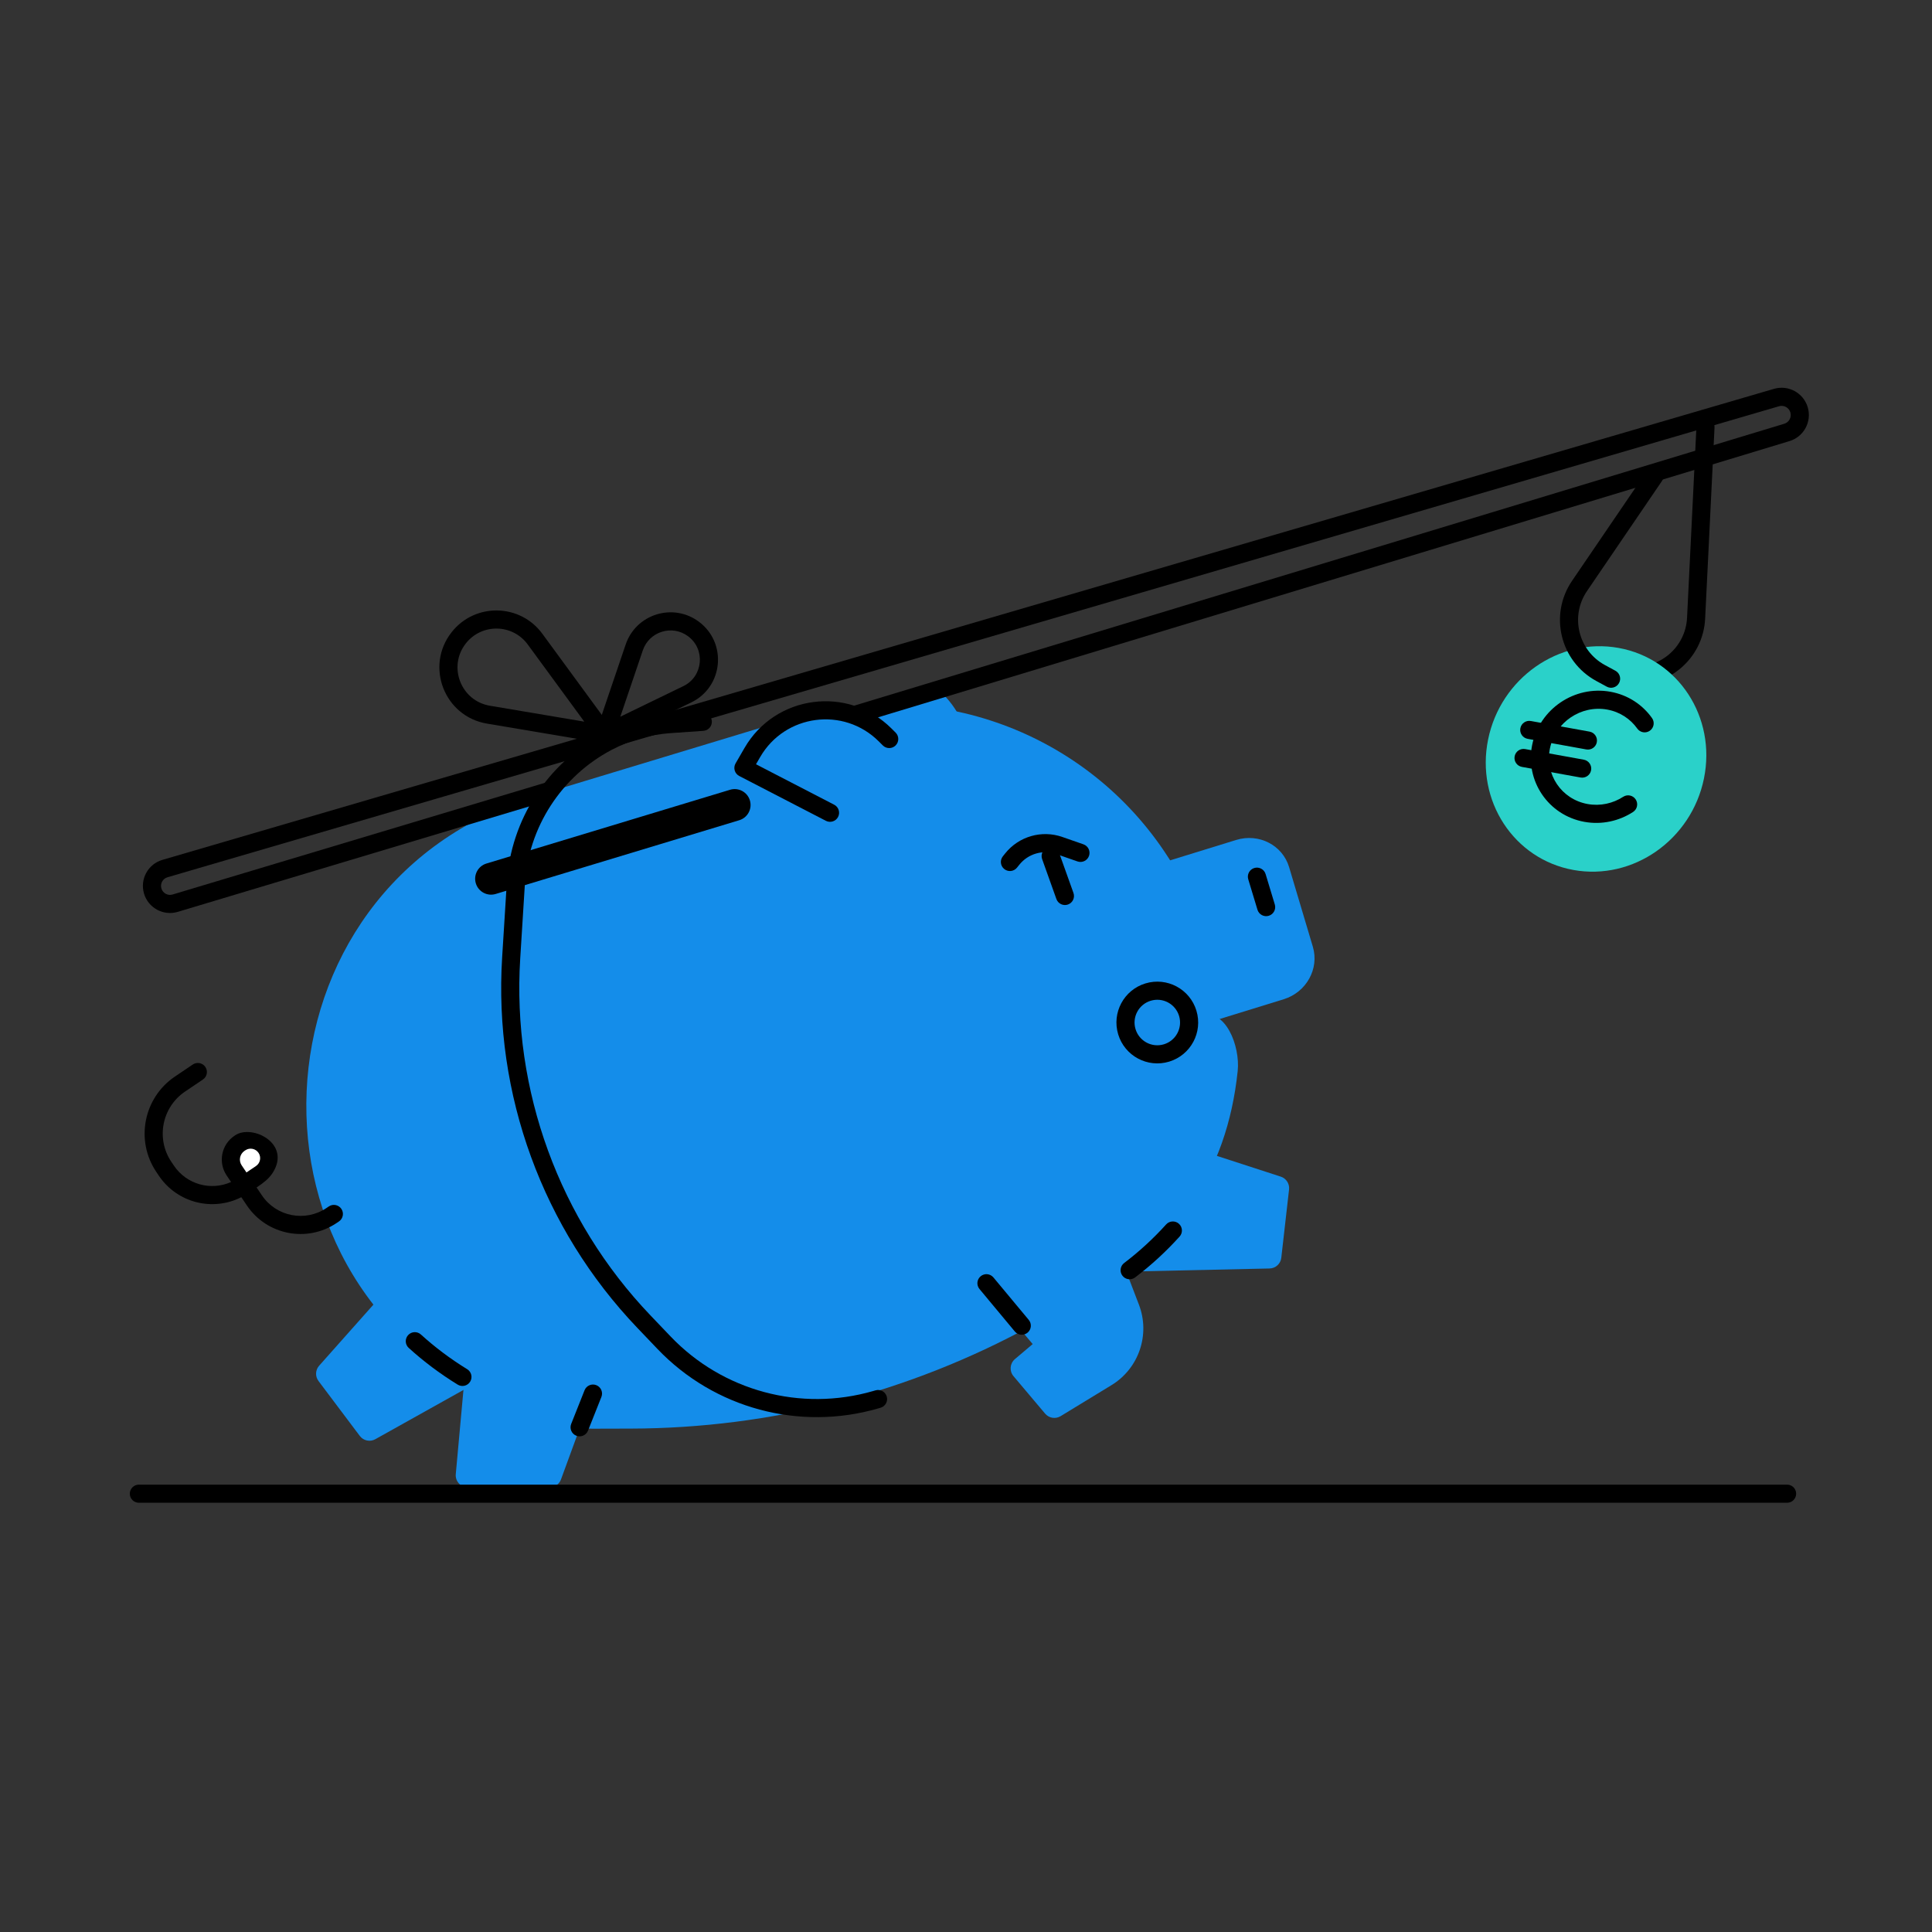 <svg width="320" height="320" viewBox="0 0 320 320" fill="none" xmlns="http://www.w3.org/2000/svg">
<rect x="0" y="0" width="320" height="320" fill="#333333" stroke="none"/>
<path d="M88.774 131.811L131.034 119.017C154.637 111.871 180.117 121.238 193.472 141.969L198.606 149.939L196.106 169.045L198.938 168.188C202.959 166.971 205.438 173.225 205 177.403C203.212 194.444 194.657 206.543 179.627 214.771L170.881 219.559C150.535 230.696 127.724 236.562 104.53 236.62L98.119 236.637C95.422 236.643 92.75 236.132 90.247 235.13L84.39 232.785C37.393 213.973 40.323 146.48 88.774 131.811Z" fill="#148DEA"/>
<path d="M212.223 208.326L213.508 197.016C213.615 196.072 213.042 195.182 212.138 194.889L188.6 187.241L185.943 210.634L210.28 210.1C211.28 210.078 212.11 209.32 212.223 208.326Z" fill="#148DEA"/>
<path d="M175.672 234.56L184.096 229.425C188.629 226.662 190.542 221.056 188.644 216.098L182.485 200.017L162.623 212.658L171.045 222.62L168.1 225.113C167.258 225.826 167.152 227.086 167.863 227.929L173.102 234.141C173.738 234.895 174.83 235.073 175.672 234.56Z" fill="#148DEA"/>
<path d="M91.039 246.352H77.483C76.306 246.352 75.384 245.342 75.491 244.17L78.969 206.04L99.132 228.06L92.917 245.039C92.629 245.828 91.879 246.352 91.039 246.352Z" fill="#148DEA"/>
<path d="M59.592 237.833L52.753 228.737C52.181 227.977 52.224 226.918 52.857 226.207L78.814 197.001L83.415 226.502L62.166 238.377C61.292 238.865 60.193 238.633 59.592 237.833Z" fill="#148DEA"/>
<path d="M80.571 143.027L120.92 130.811C122.313 130.39 123.783 131.177 124.205 132.569L124.205 132.569C124.626 133.962 123.839 135.432 122.447 135.854L82.098 148.07C80.705 148.491 79.235 147.704 78.813 146.312C78.392 144.919 79.179 143.449 80.571 143.027Z" fill="black"/>
<path d="M213.515 143.622C212.428 139.979 208.505 137.965 204.752 139.123L177.569 147.509C173.816 148.667 171.654 152.559 172.74 156.202L176.675 169.394C177.762 173.036 181.685 175.051 185.438 173.893L212.621 165.507C216.374 164.349 218.536 160.457 217.45 156.814L213.515 143.622Z" fill="#148DEA"/>
<path fill-rule="evenodd" clip-rule="evenodd" d="M207.751 143.769C208.544 143.529 209.382 143.977 209.622 144.77L211.148 149.811C211.388 150.604 210.939 151.441 210.147 151.681C209.354 151.921 208.516 151.473 208.276 150.68L206.75 145.639C206.51 144.846 206.958 144.009 207.751 143.769Z" fill="black"/>
<path fill-rule="evenodd" clip-rule="evenodd" d="M175.952 138.627C175.952 138.627 175.952 138.627 175.952 138.627L179.453 139.847C180.235 140.12 180.649 140.975 180.376 141.757C180.103 142.54 179.248 142.953 178.466 142.68L174.965 141.46C172.753 140.689 170.296 141.396 168.832 143.225C168.832 143.225 168.832 143.225 168.832 143.225L168.447 143.707C167.93 144.354 166.986 144.459 166.339 143.942C165.692 143.425 165.586 142.481 166.104 141.834L166.489 141.352C168.747 138.53 172.54 137.437 175.952 138.627Z" fill="black"/>
<path fill-rule="evenodd" clip-rule="evenodd" d="M173.517 140.375C174.297 140.096 175.156 140.503 175.434 141.283L177.798 147.898C178.077 148.678 177.671 149.536 176.891 149.815C176.111 150.094 175.252 149.687 174.973 148.907L172.609 142.292C172.331 141.512 172.737 140.654 173.517 140.375Z" fill="black"/>
<path d="M34.013 176.722C34.476 177.409 34.295 178.341 33.608 178.804L30.656 180.795C26.811 183.388 25.797 188.607 28.389 192.451L28.806 193.069C30.918 196.2 34.94 197.272 38.272 195.778L37.546 194.702C36.083 192.534 36.656 189.589 38.825 188.127L38.959 188.036C41.757 186.162 48.332 189.399 45.135 194.307C44.524 195.245 43.606 195.935 42.679 196.561L42.499 196.682L43.379 197.986C45.763 201.521 50.562 202.454 54.097 200.07L54.459 199.825C55.146 199.361 56.078 199.541 56.542 200.228C57.006 200.914 56.826 201.847 56.139 202.31L55.774 202.557C50.865 205.867 44.202 204.572 40.892 199.663L39.967 198.292C35.243 200.696 29.358 199.254 26.319 194.746L25.902 194.128C22.383 188.911 23.76 181.827 28.979 178.308L31.93 176.317C32.617 175.854 33.55 176.035 34.013 176.722Z" fill="black"/>
<path d="M40.821 194.195L42.396 193.133C43.116 192.647 43.307 191.67 42.821 190.948C42.335 190.228 41.357 190.038 40.637 190.524L40.501 190.615C39.706 191.151 39.496 192.23 40.033 193.026L40.821 194.195Z" fill="white"/>
<path fill-rule="evenodd" clip-rule="evenodd" d="M21.5 247.403C21.5 246.575 22.172 245.903 23 245.903H296C296.828 245.903 297.5 246.575 297.5 247.403C297.5 248.232 296.828 248.903 296 248.903H23C22.172 248.903 21.5 248.232 21.5 247.403Z" fill="black"/>
<path fill-rule="evenodd" clip-rule="evenodd" d="M190.594 165.755C192.586 165.151 194.69 166.277 195.293 168.27C195.896 170.262 194.77 172.366 192.778 172.969C190.786 173.572 188.682 172.446 188.079 170.454C187.476 168.462 188.602 166.358 190.594 165.755ZM198.164 167.4C197.081 163.822 193.303 161.8 189.725 162.883C186.147 163.966 184.125 167.745 185.208 171.323C186.291 174.901 190.07 176.923 193.647 175.84C197.225 174.757 199.248 170.978 198.164 167.4Z" fill="black"/>
<path d="M142.905 117.787C141.853 118.127 141.277 119.256 141.618 120.307L144.669 129.702L160.555 123.056L159.887 120.995C158.946 118.092 157.198 115.663 154.964 113.886L142.905 117.787Z" fill="#148DEA"/>
<path d="M293.826 64.406C296.218 63.707 298.724 65.08 299.423 67.472C300.118 69.849 298.767 72.343 296.396 73.059L138.436 120.936C137.643 121.176 136.805 120.728 136.565 119.936C136.325 119.143 136.773 118.305 137.566 118.065L295.529 70.187C296.324 69.947 296.777 69.111 296.544 68.314C296.309 67.511 295.469 67.051 294.667 67.286L27.741 145.302C26.951 145.533 26.498 146.36 26.729 147.15C26.961 147.942 27.795 148.395 28.586 148.158L90.57 129.564C91.363 129.326 92.199 129.776 92.438 130.569C92.675 131.363 92.225 132.199 91.432 132.437L29.449 151.031C27.062 151.748 24.549 150.382 23.849 147.991C23.154 145.611 24.519 143.118 26.899 142.422L293.826 64.406Z" fill="black"/>
<path fill-rule="evenodd" clip-rule="evenodd" d="M282.556 69.226C283.383 69.267 284.021 69.971 283.98 70.798L282.425 102.471C282.096 109.164 276.137 114.161 269.489 113.315L267.274 113.034C266.452 112.929 265.871 112.178 265.975 111.357C266.079 110.535 266.83 109.953 267.652 110.058L269.867 110.339C274.781 110.964 279.186 107.271 279.429 102.324C279.429 102.324 279.429 102.324 279.429 102.324L280.984 70.651C281.024 69.824 281.728 69.186 282.556 69.226Z" fill="black"/>
<path d="M260.609 144.094C270.481 145.88 280.161 139.096 282.23 128.94C284.299 118.785 277.973 109.105 268.1 107.319C258.228 105.533 248.548 112.317 246.479 122.473C244.41 132.628 250.736 142.308 260.609 144.094Z" fill="#2AD1C9"/>
<path fill-rule="evenodd" clip-rule="evenodd" d="M253.779 123.362C254.988 117.429 260.785 113.5 266.742 114.577L266.742 114.577C269.643 115.102 272.056 116.722 273.626 118.936C274.106 119.611 273.947 120.547 273.271 121.027C272.595 121.506 271.659 121.347 271.18 120.671C270.05 119.08 268.315 117.911 266.208 117.529C261.857 116.742 257.602 119.625 256.719 123.961C255.841 128.271 258.629 132.388 262.954 133.17C265.065 133.552 267.154 133.073 268.853 131.973C269.548 131.523 270.477 131.721 270.927 132.417C271.377 133.112 271.179 134.041 270.483 134.491C268.178 135.984 265.32 136.647 262.42 136.123L262.42 136.123C256.439 135.04 252.565 129.32 253.779 123.362L253.779 123.362Z" fill="black"/>
<path fill-rule="evenodd" clip-rule="evenodd" d="M251.817 120.631C251.965 119.815 252.745 119.274 253.56 119.422L263.275 121.179C264.09 121.327 264.632 122.107 264.484 122.922C264.337 123.738 263.556 124.279 262.741 124.131L253.026 122.374C252.211 122.226 251.67 121.446 251.817 120.631Z" fill="black"/>
<path fill-rule="evenodd" clip-rule="evenodd" d="M250.87 125.279C251.017 124.464 251.798 123.923 252.613 124.07L262.327 125.828C263.142 125.975 263.683 126.756 263.536 127.571C263.389 128.386 262.608 128.927 261.793 128.78L252.079 127.022C251.264 126.875 250.722 126.094 250.87 125.279Z" fill="black"/>
<path fill-rule="evenodd" clip-rule="evenodd" d="M274.871 77.594C275.556 78.061 275.733 78.994 275.266 79.678L262.856 97.899C260.022 102.059 261.404 107.756 265.829 110.156L267.564 111.097C268.292 111.492 268.562 112.403 268.167 113.131C267.772 113.859 266.861 114.129 266.133 113.734L264.398 112.793C264.398 112.793 264.398 112.793 264.398 112.793C258.413 109.546 256.543 101.839 260.377 96.21L272.787 77.99C273.253 77.305 274.186 77.128 274.871 77.594Z" fill="black"/>
<path fill-rule="evenodd" clip-rule="evenodd" d="M117.902 119.448C117.96 120.275 117.336 120.991 116.51 121.049L111.041 121.431L111.041 121.431C107.649 121.668 104.343 122.607 101.333 124.187C92.984 128.572 87.527 136.995 86.938 146.408L86.165 158.757L84.668 158.663L86.165 158.757C84.798 180.609 92.619 202.04 107.741 217.874C107.741 217.874 107.741 217.874 107.741 217.874L111.07 221.359L111.07 221.359C119.702 230.398 132.648 233.88 144.649 230.391C144.65 230.391 144.65 230.391 144.65 230.391L145.013 230.285C145.809 230.053 146.641 230.51 146.873 231.306C147.105 232.101 146.647 232.934 145.852 233.165L145.488 233.271L145.488 233.272C132.411 237.074 118.306 233.28 108.9 223.431C108.9 223.431 108.9 223.431 108.9 223.431L105.572 219.946L105.571 219.946C89.872 203.507 81.751 181.257 83.171 158.57L83.944 146.221C84.598 135.762 90.661 126.403 99.938 121.531L99.938 121.531C103.316 119.758 107.025 118.704 110.831 118.439C110.832 118.439 110.832 118.439 110.832 118.439L116.301 118.056C117.127 117.999 117.844 118.622 117.902 119.448Z" fill="black"/>
<path fill-rule="evenodd" clip-rule="evenodd" d="M74.803 104.713C78.663 99.806 86.139 99.934 89.829 104.97L99.676 118.409L103.63 106.753C105.342 101.706 111.476 99.793 115.754 102.973C120.486 106.49 119.8 113.772 114.494 116.344L100.393 123.181L80.649 119.851C73.586 118.66 70.374 110.342 74.803 104.713ZM96.777 119.528L87.409 106.743C84.893 103.308 79.794 103.221 77.16 106.568C74.14 110.407 76.331 116.08 81.148 116.893L96.777 119.528ZM102.743 118.708L113.186 113.645C116.465 112.055 116.889 107.554 113.964 105.38C111.321 103.415 107.529 104.598 106.471 107.717L102.743 118.708Z" fill="black"/>
<path d="M123.131 127.196L137.481 134.619L147.284 122.405L146.608 121.732C140.098 115.248 129.214 116.686 124.611 124.638L123.131 127.196Z" fill="#148DEA"/>
<path fill-rule="evenodd" clip-rule="evenodd" d="M125.909 125.389C125.909 125.389 125.909 125.389 125.909 125.389L125.217 126.586L138.17 133.287C138.906 133.668 139.194 134.573 138.813 135.309C138.433 136.044 137.527 136.332 136.792 135.952L122.442 128.528C122.077 128.34 121.806 128.01 121.691 127.617C121.576 127.223 121.627 126.8 121.833 126.445L123.313 123.887C128.409 115.083 140.459 113.49 147.666 120.669L148.342 121.342C148.929 121.927 148.931 122.876 148.347 123.463C147.762 124.05 146.812 124.052 146.225 123.468L145.549 122.794C139.737 117.006 130.019 118.29 125.909 125.389Z" fill="black"/>
<path fill-rule="evenodd" clip-rule="evenodd" d="M162.427 211.39C163.064 210.86 164.01 210.947 164.54 211.583L170.393 218.616C170.923 219.253 170.836 220.199 170.199 220.729C169.563 221.259 168.617 221.172 168.087 220.536L162.234 213.503C161.704 212.866 161.79 211.92 162.427 211.39Z" fill="black"/>
<path fill-rule="evenodd" clip-rule="evenodd" d="M98.77 229.427C99.54 229.732 99.917 230.604 99.611 231.374L97.394 236.957C97.089 237.727 96.217 238.104 95.447 237.798C94.677 237.492 94.301 236.62 94.606 235.85L96.823 230.267C97.129 229.497 98.001 229.121 98.77 229.427Z" fill="black"/>
<path fill-rule="evenodd" clip-rule="evenodd" d="M195.268 202.697C195.883 203.252 195.931 204.201 195.376 204.816C193.149 207.283 190.686 209.551 188.011 211.583C187.351 212.084 186.41 211.956 185.909 211.296C185.408 210.636 185.537 209.695 186.196 209.194C188.721 207.276 191.046 205.135 193.149 202.805C193.704 202.19 194.653 202.142 195.268 202.697Z" fill="black"/>
<path fill-rule="evenodd" clip-rule="evenodd" d="M67.597 221.138C68.154 220.525 69.103 220.479 69.716 221.036C72.024 223.133 74.578 225.06 77.381 226.783C78.086 227.216 78.307 228.14 77.873 228.846C77.439 229.552 76.516 229.772 75.81 229.338C72.849 227.519 70.145 225.48 67.698 223.257C67.085 222.7 67.04 221.751 67.597 221.138Z" fill="black"/>
</svg>
